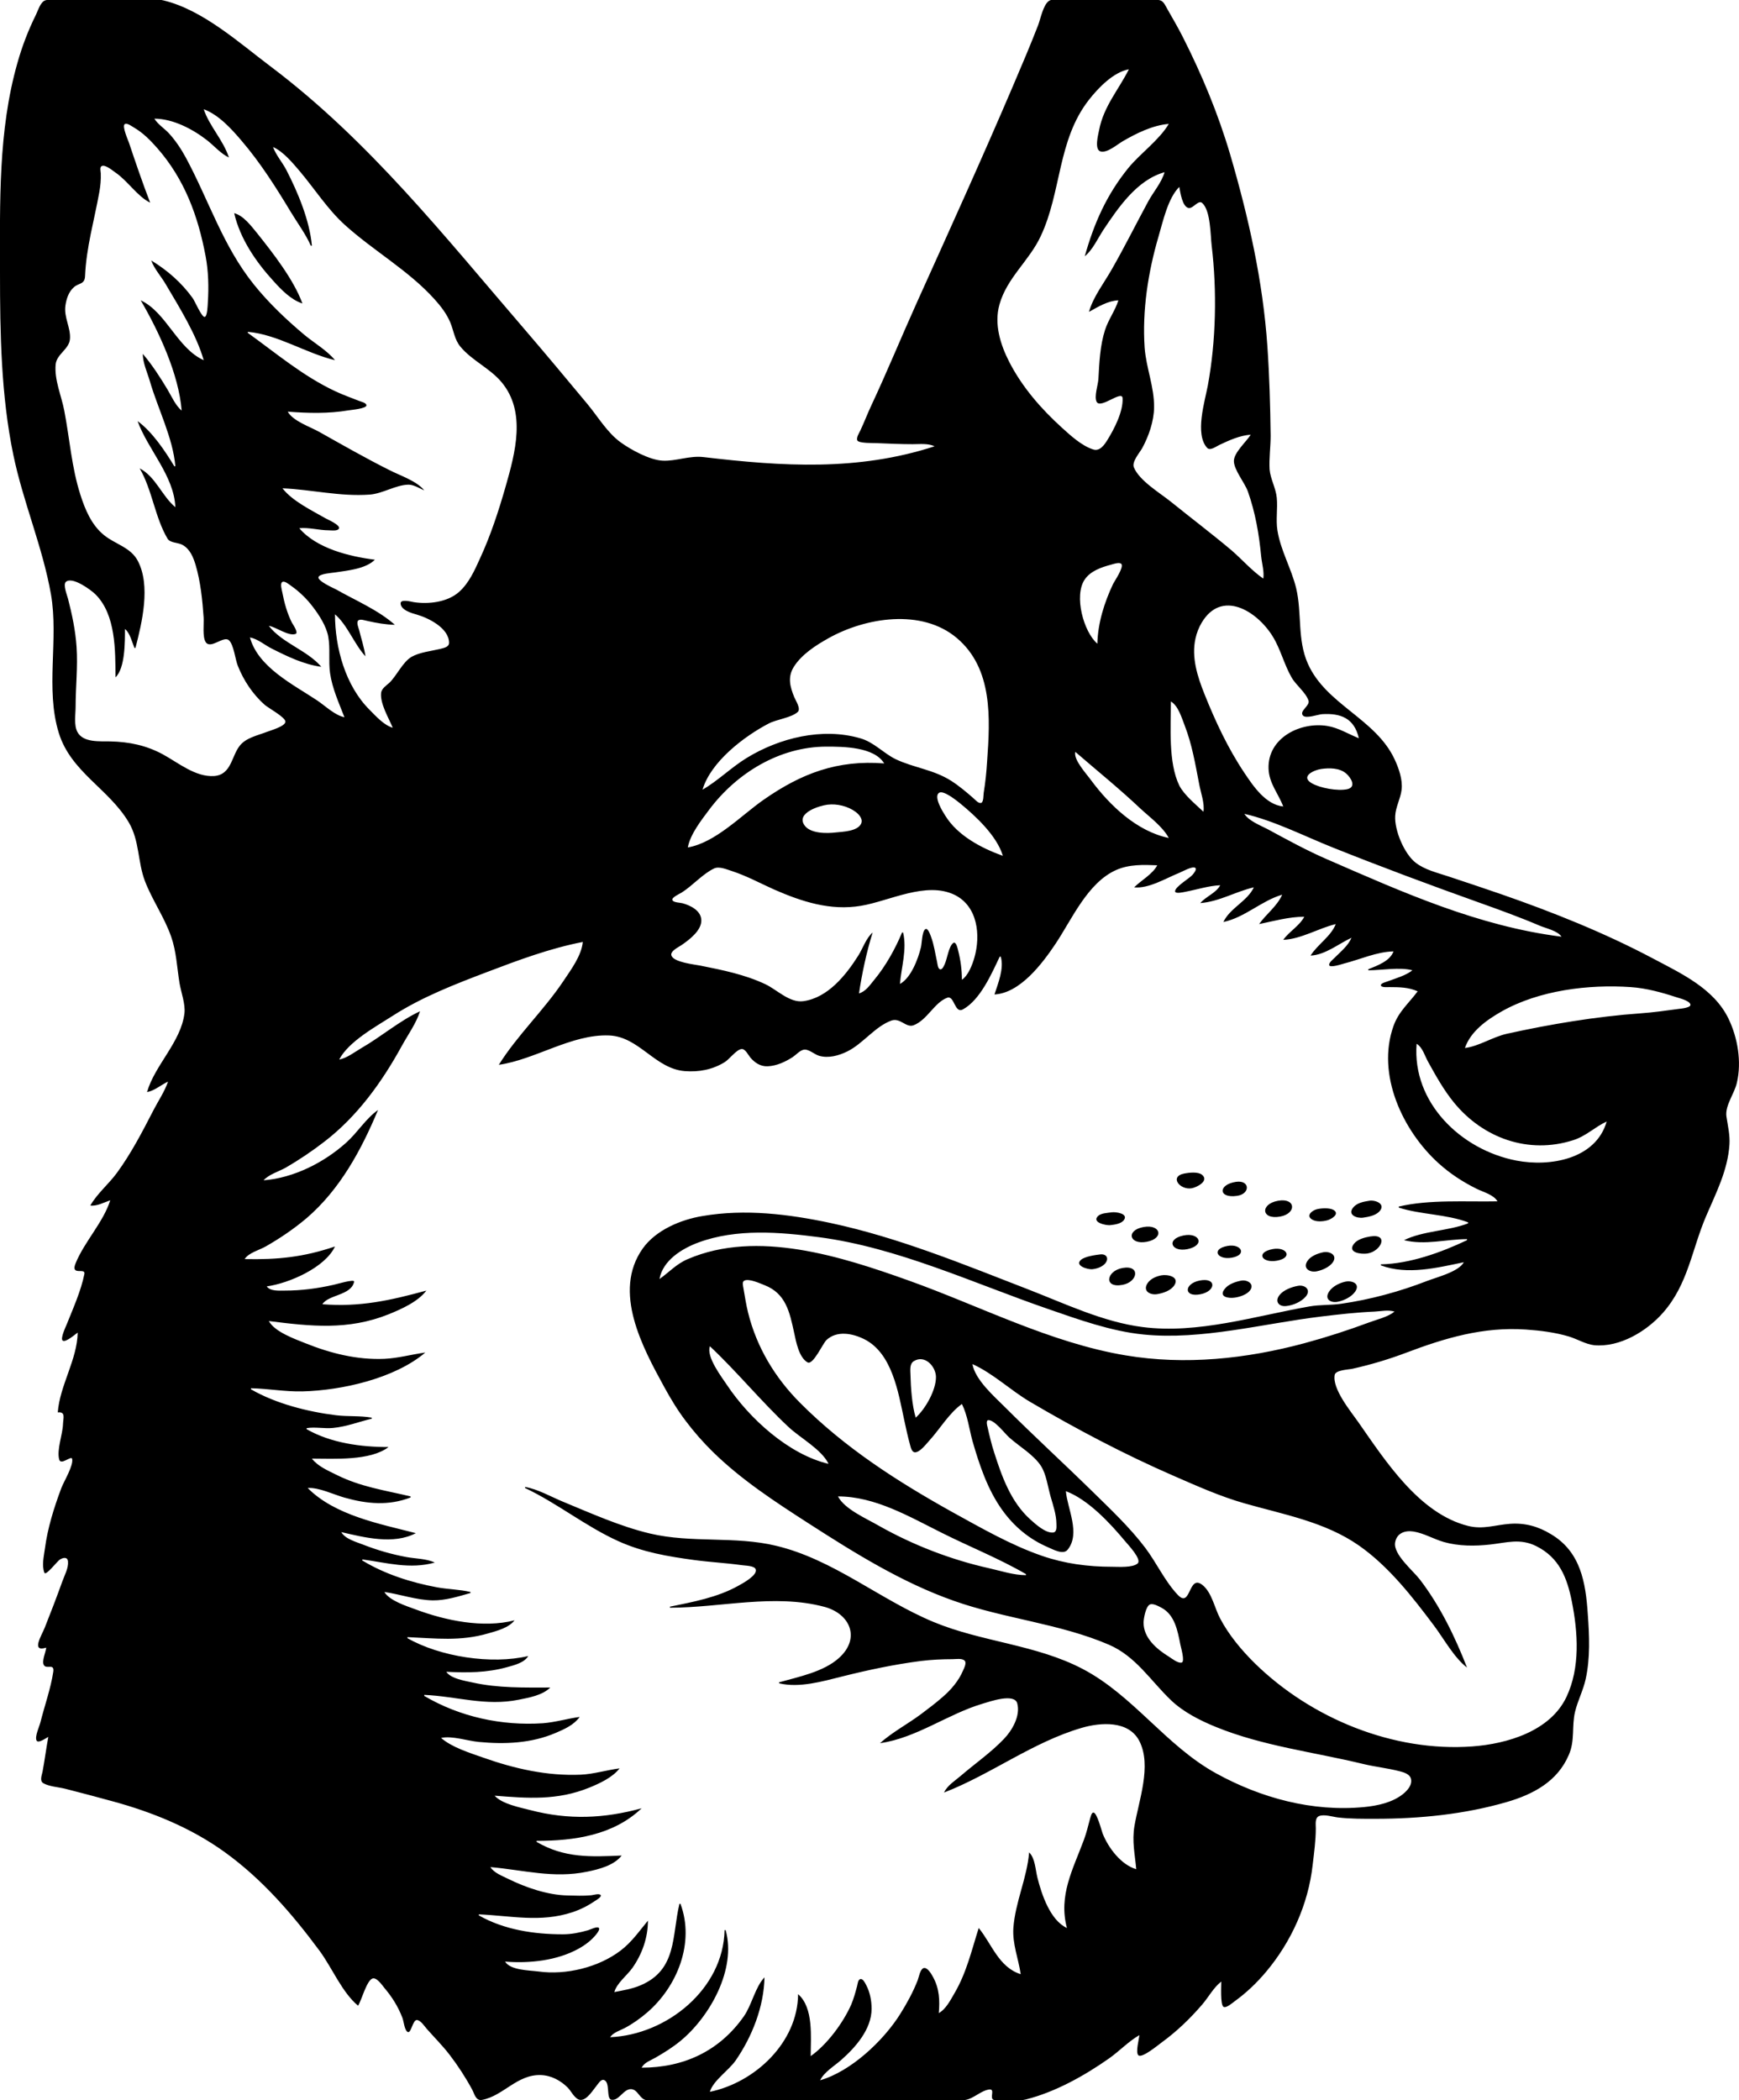 <?xml version="1.0" encoding="UTF-8"?>
<svg xmlns="http://www.w3.org/2000/svg" xmlns:xlink="http://www.w3.org/1999/xlink" width="1656pt" height="2000pt" viewBox="0 0 1656 2000" version="1.1">
<g id="surface1">
<path style=" stroke:none;fill-rule:nonzero;fill:rgb(0%,0%,0%);fill-opacity:1;" d="M 140 1040 C 147.258 1038.598 153.344 1033.109 160 1030 C 156.754 1039.516 150.852 1048.098 146.258 1057 C 135.605 1077.641 125 1098.238 111.266 1117 C 103.395 1127.684 92.617 1136.492 86 1148 C 92.391 1148.805 99 1145.027 105 1143 C 98.32 1164.098 80.508 1182.223 72 1203 C 66.871 1215.598 81.645 1206.629 80.344 1213.203 C 77.184 1229.156 69.586 1246 63.602 1261 C 62.723 1263.219 57 1275.059 59.812 1276.695 C 62.754 1278.48 71.559 1270.645 74 1269 C 73.461 1295.004 57 1319.117 55 1345 C 62.75 1344.117 60.176 1350.504 60 1356 C 59.723 1366 53.883 1380.391 56.355 1389.809 C 57.922 1395.762 67.77 1386 68.648 1389.105 C 70.32 1395.277 60.68 1411 58.426 1417 C 51.328 1436 45.34 1455 42.719 1475 C 41.785 1482.156 39.621 1490.613 42.262 1497.664 C 43.562 1501.133 54.195 1487 57 1485.137 C 60 1483.258 64.336 1482.227 64.762 1487.035 C 65.312 1493.273 61.348 1500.281 59.344 1506 C 54 1520.797 48.418 1535.445 42.602 1550 C 39.586 1557.547 29.273 1573.66 44 1569 C 43.652 1573.242 39.676 1581.562 41.645 1585.398 C 44 1590.16 52 1583.379 50.719 1592.039 C 48.297 1608.055 42.461 1624.258 38.527 1640 C 37.535 1644 33 1653.543 34.777 1657.379 C 36.227 1660.672 44 1655 46 1654 C 43.965 1665 42.59 1676.043 40.539 1687 C 39.91 1690.359 37.438 1696 41.316 1698.145 C 46.914 1701.336 55.742 1701.809 62 1703.371 C 77 1707.141 92 1711.211 107 1715.281 C 145 1725.609 181.941 1740.621 214 1763.746 C 249.719 1789.508 278.5 1822.82 304.523 1858 C 316.242 1874 325.855 1897.484 341 1910 C 344.375 1904.652 348.98 1886.57 354.496 1884.168 C 358.496 1882.422 364 1890.57 366 1893.004 C 373.336 1901.672 378.898 1910.523 383 1921 C 384.449 1924.25 385 1932.754 387.934 1934.824 C 391.551 1937.453 392.871 1923 397.215 1923.633 C 400.891 1924.199 404.223 1929.578 406.516 1932.172 C 413.852 1940.465 421.598 1948.164 428.348 1957 C 436.27 1967.375 443.496 1978.5 449.691 1990 C 451.855 1994.02 453 2000.754 459 1999.68 C 479.207 1996 492.328 1975.312 515 1976.043 C 524.961 1976.363 533.883 1981.223 540.828 1988.172 C 544 1991.445 547.777 1999.703 553 1999.703 C 559.242 1999.703 564.711 1990.191 568.246 1986 C 569.586 1984.41 572 1980.156 574.695 1980.633 C 581.602 1982 576.824 1998.672 582.316 1999.551 C 589.523 2000.699 593.77 1989.094 601 1989.445 C 607.703 1989.77 609 1999.324 616 2000 C 635.344 2001.668 655.586 2000 675 2000 L 877 2000 C 890.562 2000 905.594 2001.832 919 1999.785 C 927.273 1998.523 933.762 1991 941.926 1989.785 C 948.234 1989 941.766 1998.133 946.32 1999.684 C 953.641 2002.172 969.562 2001 977 1999.238 C 1004.941 1992.184 1032.578 1976.723 1056 1960.277 C 1065.883 1953.34 1074.59 1944.016 1085 1938 C 1084.699 1941.793 1081.191 1954.398 1084 1957.172 C 1087.367 1960.406 1103 1947.293 1106 1945.152 C 1120.492 1934.586 1133 1922.609 1144.715 1909 C 1150.797 1902 1155.57 1892.699 1163 1887 C 1163 1891 1162 1908.684 1165 1911 C 1167.637 1912.77 1174 1907 1176 1905.57 C 1186.812 1897.797 1196.828 1888.168 1205.41 1878 C 1229.559 1849.383 1245.855 1813.344 1250 1776 C 1251.359 1764.363 1253 1752.727 1253 1741 C 1253 1737.352 1251.988 1731.262 1256 1729.453 C 1260.895 1727.391 1269 1730.129 1274 1730.715 C 1285.762 1732.105 1298 1732.02 1310 1732 C 1351.789 1732 1394.738 1727.73 1435 1716 C 1460.324 1708.621 1483.312 1696.277 1494 1671 C 1499.957 1657.371 1496.562 1643.754 1499.898 1630 C 1502.461 1619.441 1507.633 1609.703 1509.984 1599 C 1514.438 1578.77 1513.492 1557.508 1512 1537 C 1510 1507.055 1505.25 1477.773 1477 1461 C 1464.754 1453.535 1452.316 1450.086 1438 1451.09 C 1423.844 1452.082 1412.379 1456.719 1398 1453.105 C 1351.316 1441.379 1319.203 1391.055 1293.281 1354 C 1286.297 1344.02 1268.453 1322.547 1271 1309.227 C 1272 1304.559 1284.199 1304.273 1288 1303.426 C 1305.242 1299.566 1322.473 1294.453 1339 1288.191 C 1376.188 1274.105 1412.484 1263.316 1453 1266.09 C 1466.77 1267.031 1480.727 1268.766 1494 1272.723 C 1501.719 1275.02 1510 1280.117 1518 1281 C 1542.473 1283.297 1568.195 1267.688 1583.715 1250 C 1607.637 1222.73 1611 1190 1624.719 1158 C 1634.246 1135.738 1645.219 1114.699 1646.91 1090 C 1647.539 1081 1645.316 1072 1644 1063 C 1642.676 1052.531 1651.77 1041.262 1654 1031 C 1658.641 1011.164 1654.77 988.199 1645.973 970 C 1632 941.219 1600.902 927 1574 912.703 C 1527.613 888.141 1478.559 868.547 1429 851.344 C 1412.391 845.578 1395.676 840.074 1379 834.516 C 1368.586 831.043 1356.82 828.348 1348 821.473 C 1337.266 813.094 1327.82 790.746 1328.609 777 C 1329 768.461 1333.703 760.555 1334.715 752 C 1335.844 742.438 1332 731.543 1328 723 C 1309.926 684.309 1262.762 671.023 1245.438 632 C 1235.168 609 1240 584 1234.258 560 C 1229.723 541.359 1219.41 524 1216.438 505 C 1214.836 494.805 1216.82 484.254 1215.828 474 C 1214.93 464.703 1209.754 456.043 1209 447 C 1208.395 436.652 1210 425.5 1209.996 415 C 1209.66 386.785 1208.84 358.16 1206.91 330 C 1202.633 267.527 1188.969 207 1171.426 147 C 1160 108.293 1144.496 71 1126.242 35 C 1121.758 26.18 1116.758 17.594 1111.852 9 C 1110 6 1108.438 1.387 1104.789 0.316 C 1097.598 -1.789 1087.484 0 1080 0 L 1025 0 C 1018.641 0 1003.922 -2.738 998.648 1.027 C 993.316 5 990.844 18.035 988.574 24 C 981 43.547 972.777 62.77 964.574 82 C 934.965 151.395 903.699 220.211 872.695 289 C 858.176 321.215 844.766 354.012 829.781 386 C 826 394 823 402.105 819.254 410 C 818.191 412.242 815.184 416.824 816.406 419.398 C 817.785 422.297 831.844 421.824 835 422 C 846.246 422.453 857.777 423 869 423 C 875.969 423.004 883.594 422 890 425 C 816.836 448.809 745 444.152 670 435.285 C 656.469 433.688 643.746 439.328 631 438.688 C 618.633 438.062 600.816 428.324 591 421.215 C 578.32 412.027 569.508 397 559.586 385 C 539.801 361.23 520 337.434 499.871 314 C 423.734 225.57 351.812 134.301 258 63.527 C 228 41.012 193.375 9.535 156 0.473 C 136.246 -4.32 110.355 0 90 0 C 76 0 56.5 -3.613 43.215 0.316 C 38.555 1.695 36.207 10.055 34.246 14 C 26.93 28.727 21 44.191 16.578 60 C -1.863 124.629 0 193.395 0 260 C 0 317.227 1 376.73 12.664 433 C 21.941 478 40.605 520.828 48.535 566 C 56 609 43 656 56 698 C 67.531 735.203 103.508 751 122.547 783 C 133 800.684 130.965 820.445 138 839 C 145 857.238 156.598 873.531 163 892 C 168 906.203 168.504 921.281 170.922 936 C 172.363 944.801 176.711 956.172 175.637 965 C 172.305 992.387 147.453 1014.133 140 1040 M 1075 66 C 1065 85.82 1050.953 101.371 1046.613 124 C 1045.785 128.301 1041.938 142.418 1048 144.211 C 1054.277 146 1064 137.508 1069 134.602 C 1082 127 1097.668 119.219 1113 118 C 1103.836 133.434 1085.945 146 1074.461 160 C 1053.746 185.527 1041.781 212.758 1033 244 C 1040.422 238.176 1045.41 227 1050.668 219 C 1064.863 197.746 1082.848 171.156 1109 164 C 1106 174.125 1098.301 182.77 1093.309 192 C 1081.793 213.293 1071 235 1059 256 C 1051.73 269 1041 282.535 1037 297 C 1045.664 292.195 1054.832 286.465 1065 286 C 1062 295.734 1055.547 304.215 1052.359 314 C 1047.496 329 1046.828 345.477 1045.965 361 C 1045.656 366.504 1041.703 377.707 1044.312 382.668 C 1048 389.738 1068.57 371.098 1069 379.152 C 1069.715 391.77 1060.98 408.68 1054.535 419 C 1051.602 423.699 1047.34 430.027 1041 428.012 C 1030 424.52 1019.348 414.645 1011 407.074 C 991.398 389.301 973.465 368.664 961.258 345 C 952.66 328.332 946.504 308.699 951.746 290 C 958.895 264.496 980.168 248.277 991 225 C 1011 182.648 1006.887 133.449 1037 95 C 1045.828 83.75 1060.262 68.66 1075 66 M 296 234 L 297 234 C 294.91 210.047 283.664 183.16 272.742 162 C 268.883 154.523 262.973 148 260 140 C 269.891 144.41 278.523 155 285.41 163 C 299.41 179.586 311.93 199.223 328 213.828 C 355.387 238.719 388.949 257.359 413.828 285 C 419.77 291.598 425.309 298.77 428.77 307 C 432 314.75 432.824 323.309 438.328 330 C 449.383 343.438 466.461 350.551 477.676 364 C 501.258 392.289 490.664 431.141 481.574 463 C 474.922 486.301 467.191 510 457 532 C 451.938 543.215 446.438 555.516 436.996 563.812 C 425.965 573.508 408 575.598 394 573.41 C 391.801 573.066 381.414 570.148 381.496 574.574 C 381.617 581.004 392.297 584 397 585.289 C 408 588.48 427.43 598.012 427.629 612 C 427.691 616.414 422.324 617.035 419 618 C 410.617 620 399.625 621.141 392 625.441 C 383.617 630.281 378 643.078 370.996 650 C 368 652.793 363.32 655.566 362.898 660.004 C 361.922 670.316 370.203 683.762 374 693 C 365.719 690.699 357.973 682 352 676 C 329 653.141 319 617 319 585 C 330.891 595.188 337.191 613.23 348 625 C 346.859 616.523 343.988 608.305 342 600 C 341.48 598 339.262 593 341 591.031 C 342.977 589 347.773 591 350 591.348 C 358.5 593.258 367.277 594.82 376 595 C 360.383 581 338.227 571.645 320 561.281 C 317.457 560 301.727 553 303.348 549.379 C 304.746 546.27 315.941 545.598 319 545.133 C 330.695 543.363 348.312 541.773 357 533 C 332.984 530 301.477 522.367 285 503 C 294 502.078 303.797 505 313 505 C 315.254 505.004 321.57 506 322.793 503.301 C 324.336 500.012 312.184 494.828 310 493.578 C 296.828 486.027 278.363 477.137 269 465 C 296.918 466.219 323.578 473 352 471 C 364.605 470.047 376.938 461.715 389 461.539 C 393.793 461.469 399.668 465.07 404 467 C 396.859 458 381.23 453 371 447.754 C 348.234 436.371 326.184 423.738 304 411.285 C 295.297 406.395 278.984 401 274 392 C 293.246 393.52 312.871 394 332 390.754 C 334.496 390.336 348.945 389.113 348.945 386 C 348.945 383.605 343.637 382.441 342 381.797 C 334.297 378.754 326.504 376 319 372.449 C 288.301 358 263.281 336.613 236 317 L 236 316 C 264.34 318.473 291.453 336.477 319 343 C 311.426 333.695 299.25 326.641 290 319 C 272.691 304.473 255.949 288.594 241.805 271 C 212.18 234.148 199 191 176.918 150 C 172.465 141.816 167.262 134 160.91 127 C 156.582 122.332 150.258 118.391 147 113 C 164.656 113.051 183.328 122.82 197 133.426 C 203.77 138.676 210.297 146.406 218 150 C 212.539 133.246 199.363 120.176 194 104 C 208.258 109.297 220.457 122.742 230 134 C 248 155 262.809 178.449 277 202 C 283.336 212.516 291 222.703 296 234 M 144 248 C 147 256.336 153.633 263.34 158 271 C 170.992 293 186.961 318.57 194 343 C 168.82 331.777 158.43 297.391 134 286 C 151.34 315.715 170.238 356.281 173 391 C 167 386 163.496 377.574 159.551 371 C 152.484 359.223 144.93 347.473 136 337 C 135.93 345.441 140.375 355 142.711 363 C 150.258 389.148 164.629 416.781 167 444 L 166 444 C 157 429.188 145 411.188 131 401 C 140.895 428.191 165.688 453 167 483 C 154.219 472.441 148.32 454 133 446 C 145 466.652 147.504 492.625 159.559 513 C 162.176 517.242 169.707 516.484 173.984 519 C 181 523 184 530.574 186.277 538 C 191 554.07 192.77 571.34 193.91 588 C 194.316 594 192.582 606.789 196 611.645 C 200.824 618.398 213 605.105 218 609.707 C 222.66 614.012 224 628 226.453 634 C 232 648.027 240.668 661.059 252 671.156 C 255.332 674.121 271.793 683 271.793 687.219 C 271.793 691.676 257.441 695.648 254 697 C 245.355 700.383 234.496 702.434 228.395 710.02 C 220.367 720 220.445 737.688 204 739 C 186.184 740.215 169.723 726.289 155 718.309 C 139 709.684 122.941 706.453 105 706.016 C 95 705.773 79.184 707.398 73.688 697 C 70.211 690.359 71.996 680.242 72 673 C 72 654.078 74.211 635 72.91 616 C 71.836 600.324 68.645 585.191 64.73 570 C 63.914 566.828 59.73 556.656 62.773 554.066 C 69 548.672 86.922 562.004 90.961 566.039 C 110.426 585.512 109.789 619.477 110 645 C 119.223 636.223 119 611.051 119 599 C 123.672 602.504 125.793 611.621 128 617 L 129 617 C 135.316 592.594 143.672 557.605 131.176 534 C 124.371 521.148 109.551 518.199 99 509.535 C 87.195 500 81 485.211 76.504 471 C 68.168 445 66.344 417.684 61.195 391 C 58.434 376.676 51.633 361.75 53 347 C 54 337.164 65.723 332.68 66.605 323 C 67.586 312.23 60.676 302.363 62.301 291 C 63.219 284.586 65.395 277.812 70.441 273.434 C 75.176 269.32 80.641 271 80.98 263 C 82.172 235.559 89.723 210 94.574 183 C 95.66 177 96.188 171.125 95.961 165 C 95.898 163.277 94.848 159.379 96.691 158.242 C 100 156.195 107.469 162.625 110 164.344 C 121.543 172.188 130.906 187.109 143 193 C 135.75 174.207 129.234 155.098 122.836 136 C 121.938 133.328 116 120.117 118.789 118.242 C 121 116.664 126 120.613 128 121.73 C 136.34 126.613 143.371 133.77 149.715 141 C 175.785 170.723 188.598 205.68 195.805 244 C 198.465 258.148 198.895 273.625 197.91 288 C 197.77 290.055 197.57 301.793 194.762 301.793 C 191.941 301.793 185.41 286.562 183.57 284 C 172.906 269.145 159.5 257.488 144 248 M 1123 178 C 1123.945 183 1125.867 197.184 1132 198.082 C 1136.383 198.699 1141.305 189.754 1145 193.465 C 1152.945 201 1152.633 224 1153.844 234 C 1158.961 276.762 1158 324.598 1150.195 367 C 1147.363 382.184 1137.543 413.402 1149.531 426.496 C 1152.355 429.578 1158.18 425.109 1161 423.781 C 1170 419.512 1180.914 414.516 1191 414 C 1186.879 420.613 1175 431 1175 439 C 1174.98 447.395 1185.375 459.766 1188.309 468 C 1195.422 488 1199 509 1201 530 C 1201.699 536.719 1204 544.383 1203 551 C 1192 543.363 1183 533 1173 524.273 C 1154 508.277 1134.27 493.355 1115 477.805 C 1104.688 469.48 1084.863 457.742 1079.734 445 C 1077.664 439.801 1085 431.379 1087.562 427 C 1093.863 415.52 1098.84 401.18 1098.996 388 C 1099.23 368.285 1091.453 350.453 1090 331 C 1087.609 295.613 1093.312 259 1103.293 225 C 1107.496 210.734 1112.199 188.684 1123 178 M 223 203 C 228.664 227.477 243.789 249.488 260.484 267.711 C 267.941 276 277.258 285.574 288 289 C 279.543 266 260 241.098 244.801 222 C 239 215 232 205.375 223 203 M 1045 613 C 1031.758 601.648 1022.582 567.328 1032.852 552 C 1038.418 543.695 1048.754 540.18 1058 537.734 C 1060 537.184 1066 535 1067.844 537.043 C 1070.387 540.203 1061.523 553 1060 556 C 1051.652 573.59 1045.402 593.391 1045 613 M 328 683 C 318.816 681.172 309.754 672.168 302 667 C 279.211 651.809 245.797 635.508 238 607 C 245.648 608.477 252 614.281 259 617.754 C 273.84 625.227 289.371 632.762 306 635 C 292.559 619.203 268.719 612.48 256 596 C 262.812 597.02 274.852 606.172 281.469 603.676 C 284.469 602.547 278.934 594.613 278 593 C 273.461 584 270.703 574.012 268.805 564 C 268.422 562 266.504 555.652 268.773 554.254 C 271 552.828 275.281 556.523 277 557.723 C 284.887 563.227 292.277 570.344 298 578 C 304 585.809 310.688 596.215 312.531 606 C 314.672 617.34 312.641 629.477 314.301 641 C 316.406 655.617 322.707 669.352 328 683 M 1294 703 C 1284 699.062 1274.789 693.086 1264 691.324 C 1238.258 687.117 1207 702.66 1208 732 C 1208.488 746 1217.352 755.719 1222 768 C 1205.289 766.289 1193.531 748.738 1185 736 C 1169.367 712.652 1157.41 687.031 1147 661 C 1140.352 644.371 1134.402 626 1138.426 608 C 1139.625 602.633 1141.504 597.738 1144.312 593 C 1163.312 561 1196.973 581.762 1211.934 606 C 1219.492 618.246 1222.75 632.551 1229.871 645 C 1234 652.367 1243.324 659.23 1246 667 C 1247.875 672 1237 677 1240.738 681.355 C 1243.574 684.691 1255 680.355 1259 680.09 C 1276.598 679 1289.598 683.809 1294 703 M 669 752 C 676.832 725.383 708.605 701.219 732 689 C 739.645 685 753.379 683.566 759.578 678.066 C 763 675 757.75 667.312 756.402 664 C 752.32 654 749.805 644.812 755.949 635 C 763.371 623.156 777 614.434 789 607.73 C 824.254 588.02 877.523 579.332 911 607.441 C 945.715 636.586 942.887 684.395 940 725 C 939.398 735.039 938.363 745.047 936.754 755 C 936.426 757.039 936.746 763.695 934.398 764.539 C 931.836 765.457 928.633 761.578 927 760.152 C 920.293 754.309 913.496 748.527 906 743.699 C 889 732.812 870.488 731.254 853 723 C 840.902 717.066 832.293 706.723 819 703 C 782.977 692.582 742.262 702.66 711 721.812 C 696.32 730.805 683.762 743.469 669 752 M 1146 773 C 1138.77 766.129 1127.523 757 1123 748 C 1112.387 726.16 1115 692 1115 668 C 1122 672.023 1125.367 683.715 1128.188 691 C 1135.23 709.176 1138.32 728 1142 747 C 1143.523 755 1147.266 765.129 1146 773 M 842 727 C 797.602 723.496 763.359 736.312 727 761.719 C 705.855 776.496 681.262 802.477 655 807 C 657.223 794.535 667.902 781 675.375 771 C 701.539 736.113 742.477 711.016 787 711 C 803 711 832.379 711.141 842 727 M 1024 716 C 1044.82 734.016 1065.906 751.004 1085.996 770 C 1094.801 778.195 1107.246 787.238 1113 798 C 1082.559 791.637 1056.977 767.191 1039 743 C 1034.855 737.16 1022 723.465 1024 716 M 1258 732.301 C 1265.809 731.176 1275.543 731.16 1281.824 736.531 C 1286.496 740.523 1292 749.488 1282.996 751.516 C 1274 753.52 1256.941 750.5 1249 745.773 C 1238 739.254 1251.406 733.25 1258 732.301 M 955 815 C 934.734 807.754 912 795.812 900.324 777 C 898 773.426 889 759.164 894 755.133 C 898 751.809 911 762.438 914 764.809 C 929 777 949.383 796 955 815 M 788 766.285 C 797 765.164 807.5 767.664 814.906 773.223 C 818.258 775.738 822.254 780.367 819.805 784.785 C 815.992 791.676 802.793 792 796 792.715 C 787.445 793.738 771.551 794 766 785.785 C 757.965 774.09 780.285 767.23 788 766.285 M 1487 892 C 1407.812 882 1336.473 850 1264 818.426 C 1244.469 810 1225.719 799.664 1207 789.539 C 1200.207 786 1189 781.695 1185 775 C 1213.445 781.586 1241.895 796.16 1269 807 C 1314.953 825.379 1361.391 842.66 1408 859.309 C 1427.469 866.262 1446.977 873.309 1466 881.426 C 1472.18 884.066 1483.227 886.289 1487 892 M 1102 824 C 1097.781 832.324 1086.641 838.379 1080 845 C 1093.746 846.496 1110.488 836.203 1123 831.199 C 1125.785 830.086 1135.387 824.586 1138.172 826.406 C 1140.199 827.73 1136.512 832 1135.672 833 C 1132.727 836.512 1119 844.297 1119 848.766 C 1119 851.586 1127.555 849.469 1129 849.195 C 1139.805 847.16 1151 843.473 1162 843 C 1157.961 850.492 1148.426 853.602 1143 860 C 1161.238 858.559 1176.543 849.039 1194 845 C 1187.812 858.266 1171.188 864.734 1165 878 C 1185.473 873.719 1201.305 857.684 1221 852 C 1216 863.199 1205.863 870.258 1199 880 C 1213.191 877.07 1227.406 873.012 1242 873 C 1237.656 881.578 1227.602 887.047 1222 895 C 1239.207 894.215 1255.371 884 1272 880 C 1267.465 891.703 1254.645 899.379 1248 910 C 1262.188 909.273 1274.555 898.812 1287 893 C 1283.75 900.676 1276.75 906.172 1271 912 C 1269.629 913.395 1265.238 916.742 1265.77 919.09 C 1266.418 922 1278.18 918 1280 917.527 C 1295.344 913.637 1310.988 906.332 1327 906 C 1323.547 915.352 1311.523 919.504 1303 923 L 1303 924 C 1315.605 924 1333 920.723 1345 924 C 1338.566 929 1329.535 931.523 1322 934.32 C 1320.539 935 1315 936.078 1315 938.18 C 1315 940.621 1321.602 940 1323 940 C 1332.473 940.02 1341.176 940.094 1350 944 C 1341.609 955.402 1332 963.027 1327 977 C 1310.535 1023.152 1335.664 1076.816 1370 1107.828 C 1380.949 1117.723 1392.836 1125.434 1406 1132 C 1412.305 1135.145 1422.402 1137.664 1426 1144 C 1396 1144.617 1361.262 1142.031 1332 1149 L 1332 1150 C 1353.379 1156.793 1376.953 1156.105 1398 1164 L 1398 1165 C 1378.742 1172.371 1355.336 1172.023 1337 1181 C 1357.297 1186 1376.754 1180.055 1397 1180 L 1397 1181 C 1372.297 1192.707 1342.715 1203.43 1315 1204 L 1315 1205 C 1340.273 1214.422 1368.598 1207.242 1394 1202 C 1388.777 1211.203 1368.566 1216.109 1359 1219.812 C 1332.738 1230 1304.895 1237.578 1277 1241.57 C 1267 1243 1256.965 1242.336 1247 1244.086 C 1195.469 1253.129 1140.672 1270.551 1088 1263.711 C 1050.656 1259 1013.863 1241.312 979 1227.812 C 917.633 1204.039 855.586 1178.441 791 1164.66 C 751 1156.145 709.582 1151.066 669 1158 C 648.301 1161.414 624.508 1171.359 612 1189 C 583 1230.051 611.922 1283.164 632.629 1321 C 638.711 1332.113 645.297 1343 652.895 1353 C 660.684 1363.402 669.5 1373.418 678.77 1382.523 C 705.867 1409.145 738.199 1430.207 770 1450.691 C 813.598 1478.773 858.902 1507 908 1524.309 C 956 1541.434 1009 1546 1056 1566.227 C 1081.602 1577.27 1095.648 1600.465 1115 1619 C 1127 1630.434 1142.727 1638.375 1158 1644.598 C 1202.637 1662.781 1251.379 1668.461 1298 1679.77 C 1309.539 1682.566 1321.555 1683.773 1333 1686.762 C 1337 1687.805 1342.594 1689.461 1343.668 1694.043 C 1345 1700 1340 1705.203 1335.996 1708.48 C 1325.824 1716.562 1311.676 1719.605 1299 1720.828 C 1249.973 1725.574 1200.785 1712.254 1158 1688.688 C 1110.168 1662.344 1079.305 1614.645 1031 1589.301 C 986.578 1566 934.852 1563.652 889 1544.574 C 837.77 1523.258 793.645 1485 739 1472 C 699.793 1462.531 658.652 1469.742 619 1460.348 C 590.562 1453.605 562.941 1441.105 536 1430 C 524.551 1425.266 512.23 1418.105 500 1416 L 500 1417 C 530.805 1431.57 557.82 1453.641 589 1467.695 C 612.328 1478.211 635.895 1482.148 661 1485.574 C 675.949 1487.617 691 1488.316 706 1490.426 C 709 1491 718.402 1490.766 719.652 1494.434 C 721.602 1500.141 706.875 1508 703 1510.137 C 683.195 1521.215 659.98 1525.465 638 1530 L 638 1531 C 686.371 1531 737.168 1517.387 785 1530.156 C 809.637 1536.734 819.711 1560.117 798.984 1578.816 C 784.25 1592.113 760.59 1596.766 742 1602 L 742 1603 C 761.242 1607.582 783.344 1601.137 802 1596.473 C 826.898 1590.25 851.512 1585 877 1581.715 C 886.848 1580.508 897 1580 907 1580 C 910 1580 915.801 1579 918.355 1581.18 C 920.922 1583.379 918 1588.617 917 1591 C 912.961 1600.539 905.742 1609 898 1615.715 C 891.254 1621.652 884.191 1627.004 877 1632.375 C 864.391 1641.789 849.664 1649.508 838 1660 C 872.965 1655 902.594 1632.133 936 1622.293 C 942.426 1620.402 965.965 1612.113 968.684 1622.059 C 971.934 1634 963.73 1648 955.961 1656 C 943.574 1669 928.57 1679.312 915 1691 C 909.469 1695.766 902 1700.289 899 1707 C 944 1689.539 983.285 1659.086 1030 1645.426 C 1048 1640.145 1074.832 1638.133 1085 1658 C 1097 1681.562 1084.32 1714.828 1080.285 1739 C 1077.859 1753.527 1080.762 1765.777 1082 1780 C 1067.473 1775.727 1055.391 1759.609 1050 1746 C 1048.918 1743.078 1044.598 1726.055 1041.234 1726.055 C 1039.273 1726.055 1038.527 1730.672 1038 1732 C 1036.211 1738.664 1034.605 1745.492 1032.188 1752 C 1021.652 1780.348 1007.797 1805.012 1016 1836 C 1000 1828.598 991.867 1803.816 987.895 1788 C 986 1780.535 985.754 1769.477 980 1764 C 978 1788.531 966.781 1811.309 965 1836 C 964 1851.227 969.832 1865.27 972 1880 C 951 1873.32 944.465 1851.172 932 1836 C 925.227 1857.316 920.441 1878.422 908.988 1898 C 905.211 1904.457 900.734 1913.371 894 1917 C 894.961 1905 894.645 1894.09 888.676 1883 C 887.27 1880.387 883.312 1873 879.418 1874.207 C 876.172 1875.348 874.926 1883.148 873.797 1886 C 869.324 1897.289 863.641 1907.734 857.188 1918 C 841.273 1943.328 810.352 1972.543 781 1981 C 784.699 1973.23 794.594 1967.363 801 1961.715 C 814.766 1949.574 829.938 1932.402 830 1913 C 830 1905.145 828.449 1897 824.676 1890 C 823.773 1888.332 821.82 1884.129 819.34 1884.633 C 817 1885.082 816.723 1889.277 816.27 1891 C 814.648 1897.148 813 1903.16 810.562 1909 C 802.852 1926.367 787.586 1947.02 772 1958 C 772 1940.383 775 1912 760 1899 C 759.617 1945.016 718.992 1983.102 676 1992 C 679 1981.359 694.176 1971.43 700.652 1962 C 716.297 1939.219 727.426 1911 728 1883 C 719.25 1892.047 715.934 1909.211 708.43 1920 C 685 1953.48 650.742 1969 611 1969 C 613.648 1964 619.203 1962.316 624 1959.574 C 632.312 1954.816 640.598 1949.633 648 1943.535 C 675.875 1920.586 701.461 1875.227 691 1838 L 690 1838 C 688.84 1894.148 635 1937.676 581 1940 C 583.977 1935.457 590.316 1933.707 595 1931.219 C 602.418 1927.277 609.625 1922.164 616 1916.699 C 644.895 1892 661.812 1850.062 648 1813 L 647 1813 C 639.75 1843.367 644.91 1875.746 610 1890.57 C 601.973 1894 593.504 1895.352 585 1897 C 587.406 1888.426 597 1881.32 602.23 1874 C 611.559 1860.672 617 1845.242 617 1829 C 608.562 1839.168 601.703 1849.32 591 1857.477 C 569.93 1873.531 539 1881 513 1877.426 C 504.242 1876.262 486 1876.359 481 1868 C 504.172 1869.828 530.254 1867.148 551 1855.688 C 557.316 1852.199 563.316 1847.668 567.82 1842 C 568.605 1841.008 572 1836.82 569.895 1835.637 C 567.875 1834.551 562 1837.551 560 1838.141 C 552 1840.391 544.266 1842 536 1842 C 508.738 1842.012 480 1837.711 456 1824 L 456 1823 C 486.676 1824.316 514.676 1831 545 1821 C 553 1818.355 560 1814.754 566.996 1810 C 567.902 1809.387 573.68 1806.035 571.789 1804.414 C 570 1803 565 1804.637 563 1804.828 C 555.484 1805.547 547.547 1805.172 540 1805 C 521.324 1804.527 500.602 1797.43 484 1789.242 C 478.375 1786.473 470.348 1783.473 467 1778 C 498.379 1780.734 527 1789 559 1782.398 C 570.262 1780.098 584.672 1776.488 592 1767 C 562.59 1768.262 537.672 1769.566 511 1754 L 511 1753 C 546.723 1753 584 1747.781 611 1722 C 574.996 1731.824 541.465 1733.234 505 1723.73 C 494.824 1721.078 478.254 1718 471 1710 C 502.684 1712.5 530.656 1714.691 561 1702.395 C 570.938 1698.371 583.344 1692.625 590 1684 C 577.625 1685.598 565.543 1689.41 553 1690 C 521 1691.363 490 1684.309 460 1673.691 C 447 1669.113 430.512 1664.043 420 1655 C 430.609 1652.703 445 1657.793 456 1658.828 C 480.66 1661.176 505.906 1660.164 529 1650.281 C 537.547 1646.621 546.422 1642.75 552 1635 C 540.32 1636.574 528.797 1640.098 517 1641 C 477.742 1643.613 438 1635 404 1615 L 404 1614 C 435 1615.355 462.355 1625 494 1618.602 C 503.824 1616.637 516.715 1614.363 524 1607 C 499 1607 474.504 1607.668 450 1602.207 C 442.637 1600.566 429.387 1598.641 425 1592 C 444.832 1593 463.609 1593 483 1587.574 C 489.684 1585.715 499.383 1583.371 503 1577 C 468 1585.332 419 1577.664 388 1560 L 388 1559 C 414.75 1560.152 438.5 1563.223 465 1555.41 C 473.477 1553 484.363 1550.18 490 1543 C 460 1550.73 424.238 1543.223 396 1532.68 C 387 1529.363 371 1524.355 366 1516 C 381.418 1518.27 396.18 1523.641 412 1524 C 424.199 1524.18 436.414 1520.289 448 1517 L 448 1516 C 437.598 1513.523 426.551 1513.516 416 1511.539 C 391.578 1507 366.324 1499 345 1486 L 345 1485 C 368.453 1488.156 390.367 1494.641 414 1488 C 406.168 1484.23 395.574 1484.34 387 1482.738 C 373 1480.145 359.168 1476.156 346 1471 C 339.242 1468.352 328.742 1465.598 325 1459 C 347 1464.047 374.609 1471.215 396 1460 C 361.918 1451.184 318.965 1443.195 293 1417 C 303.73 1416.312 317.59 1423.203 328 1426.141 C 349.395 1432.172 369.91 1434.137 391 1426 L 391 1425 C 366.188 1419.094 343.43 1416 320 1404.246 C 311.953 1400.234 302.609 1396.266 297 1389 C 317.953 1389 352.543 1391.355 370 1378 C 343.711 1378 315.215 1374.211 292 1361 L 292 1360 C 300 1358.641 308.777 1360.617 317 1359.828 C 330 1358.586 341.441 1354 354 1351 L 354 1350 C 342.871 1348 331.266 1349.102 320 1347.715 C 293.215 1344.414 262.449 1336.637 239 1323 L 239 1322 C 255.406 1322.34 271.445 1325.391 288 1325 C 325.387 1324.07 375.891 1312.746 405 1288 C 391.875 1289.766 379.348 1293.375 366 1294 C 340 1295.094 314.828 1288.762 291 1279.199 C 280.492 1275 261.652 1268.328 256 1258 C 295.871 1263.066 331.547 1267 370 1251.602 C 382 1246.738 397.953 1239.727 406 1229 C 371.578 1238.395 342.891 1244.832 307 1242 C 312.645 1232.742 334.555 1233.762 337.219 1220.523 C 337.785 1217.695 320.191 1223 318 1223.426 C 302.23 1227 287.18 1229.008 271 1229 C 265.699 1229 257.352 1229.75 254 1225 C 274.996 1222.172 309.602 1207.156 319 1187 C 288.961 1197.164 264.508 1199.648 233 1199 C 236.594 1193.059 247 1190.406 253 1187 C 266.711 1179.168 279.996 1170.148 292 1160 C 323.805 1132.637 344 1095.215 360 1057 C 348.426 1065.16 340.52 1078.328 330 1087.828 C 308.773 1107.004 279.902 1121.699 251 1124 C 256 1118.371 265.367 1115.633 272 1112 C 284.941 1104.465 297.207 1096.227 309 1087.113 C 340.336 1063 363.742 1030.426 382.629 996 C 388.418 985.445 396.363 974.488 400 963 C 380.609 972 362.676 987.43 344 998.148 C 337.469 1002 330.43 1007.562 323 1009 C 332 991.711 357.957 977.621 374 967.309 C 401.852 949.406 433.184 937.297 464 925.574 C 493.695 914.281 523.727 903.066 555 897 C 553.684 910.129 543.801 923.32 536.668 934 C 518 962 492.637 985.805 475 1014 C 509.809 1009 544.32 984.637 580 986.039 C 608.645 987.168 623.543 1017.617 652 1020 C 665.656 1021.004 678.211 1018.719 690 1011.535 C 694.535 1008.773 701.168 999.621 706 999 C 709.641 998.41 712.59 1004.762 714.465 1007 C 718.715 1012.031 724.188 1015.691 731 1015.402 C 739.672 1015.031 747.828 1011.18 755 1006.562 C 758 1004.539 761.574 1000.414 765.285 999.621 C 769.891 998.637 775.566 1004.16 780 1005.406 C 788.969 1008 798.871 1005.227 807 1001.191 C 822 993.719 833.395 977.352 849 971.816 C 857.34 969 862.918 979.07 870 976.332 C 882.996 971.309 889.676 954.824 901.895 950.176 C 908.992 947.477 908.863 965.66 917 961.199 C 933.48 952.191 944.348 927.148 952 911 L 953 911 C 956.289 922.234 950.469 936.336 947 947 C 971.453 945.746 992.684 917.387 1005 899 C 1020.781 875.445 1035.613 840.539 1063 828.441 C 1075.359 823 1088.781 823.469 1102 824 M 916 933 C 916 923.523 914.738 914.18 912.371 905 C 912 903.59 910.473 896 907.734 898 C 903.461 901.086 901.945 913.137 899.688 918 C 899 919.422 897.492 923.551 895.301 923.078 C 893 922.59 892.746 917.738 892.348 916 C 890.523 908 889.484 899.699 886.574 892 C 886 890.602 883.566 882.789 880.969 885 C 878 887.266 877.879 898.352 877 902 C 874.328 913.09 867.535 931.324 857 937 C 858.281 921 863.848 904.16 860 888 L 859 888 C 852.512 903.586 843.359 920.008 832.566 933 C 828.441 938 824.43 944.195 818 946 C 820.738 927.398 825.336 906 831 888 C 824.754 893.355 821.711 903.039 817.32 910 C 805.633 928.512 788.32 950.219 765 953.395 C 751.953 955.172 740 942.594 729 937.32 C 709.266 928 688.266 923.812 667 919.551 C 661.215 918.391 641.402 916.406 639.348 909.824 C 638 905.758 646.41 901.773 649 900 C 656.246 895 668.344 886.023 667.848 876 C 667.41 867.074 657.512 862.203 650 860.16 C 647.809 859.562 641.492 859.539 640.348 857.246 C 639 854.801 647.465 851.012 649 850.051 C 659.527 843.461 668.973 832.277 680 827.027 C 684.871 824.711 692.227 828 697 829.508 C 710.918 834.047 723.664 841 737 847 C 763.621 858.633 790.594 867.496 820 862.566 C 847 858.02 882 839.047 909 852.133 C 931.195 863 933.957 890.82 927.859 912 C 925.906 918.785 922 929.027 916 933 M 1395 998 C 1400.504 982 1415.844 971.207 1430 963.148 C 1465.66 943 1512.762 937.227 1553 940 C 1567.508 941 1582.254 945 1596 949.516 C 1599.344 950.641 1608.215 952.641 1609.652 956.246 C 1611 959.617 1600.902 960.453 1599 960.711 C 1586.781 962.355 1574.297 964.137 1562 965 C 1520 968 1476 975.348 1435 984.426 C 1421.48 987.41 1408.387 996.328 1395 998 M 1530 1068 C 1519.609 1104.074 1475.738 1111.32 1444 1105.195 C 1391.344 1095.035 1344.594 1050 1349 994 C 1354.551 997.156 1356.836 1005.547 1359.859 1011 C 1367.297 1024.41 1374.855 1038.094 1384.617 1050 C 1412.426 1084 1455.652 1099.344 1498 1085.805 C 1510.277 1082 1518.742 1073.156 1530 1068 M 1128 1117.469 C 1113 1120.277 1123.668 1133.656 1135 1131.531 C 1139.691 1130.652 1151.691 1124.578 1144.68 1118.742 C 1140.969 1115.652 1132.418 1116.633 1128 1117.469 M 1177 1125.441 C 1159.781 1128 1159.984 1141.418 1178 1138.789 C 1190.766 1137 1190.441 1123.492 1177 1125.441 M 1217 1143.465 C 1199.805 1146.566 1201 1161.777 1219 1158.535 C 1235 1155.621 1234 1140.395 1217 1143.465 M 1304 1143.438 C 1298.516 1144.285 1292 1145.48 1288.438 1150.105 C 1282.941 1157.09 1292.34 1160.371 1298 1159.559 C 1303 1158.816 1309.883 1157.613 1313.566 1153.609 C 1320 1146.547 1309.859 1142.535 1304 1143.438 M 1254 1151.531 C 1249.809 1152.555 1243.539 1157.199 1249 1161.062 C 1253 1163.805 1259.594 1163.285 1264 1162.07 C 1267.781 1161.027 1276.27 1156.066 1269.848 1152.18 C 1266 1150 1258 1150.523 1254 1151.531 M 1059 1154.441 C 1055 1155 1048.523 1155.156 1045.609 1158.008 C 1039.309 1164.176 1053.348 1167.059 1057 1166.699 C 1061 1166.289 1067.746 1165.496 1070.34 1161.73 C 1074.594 1155.543 1062.547 1154.023 1059 1154.441 M 1089 1168.465 C 1071.816 1171.508 1075.371 1185.672 1092 1182.531 C 1108.867 1179.352 1105.348 1165.57 1089 1168.465 M 1328 1249 C 1321.629 1254.148 1311.645 1256.383 1304 1259.227 C 1283.68 1266.793 1262.938 1273.508 1242 1279.152 C 1186.832 1294.027 1128.629 1300.172 1072 1290.715 C 999.977 1278.688 933.23 1243.676 865 1219.309 C 801.574 1196.656 720.914 1170.562 655 1199 C 644.188 1203.516 637.34 1211.422 628 1218 C 631.18 1200.184 649.438 1189 665 1183.227 C 701.34 1169.781 742.504 1173.227 780 1178.16 C 854.973 1188.023 927 1222 998 1246.504 C 1027.281 1256.637 1058 1267.73 1089 1270.832 C 1144.371 1276.371 1203 1260.367 1258 1253.715 C 1274.953 1251.66 1291.941 1249.734 1309 1249 C 1315.484 1248.664 1321.613 1247.113 1328 1249 M 1127 1176.516 C 1110 1180.004 1115.488 1192.793 1131 1189.48 C 1148 1185.832 1142.238 1173.371 1127 1176.516 M 1305 1177.441 C 1299.887 1178.254 1292.934 1180.02 1289.52 1184.215 C 1282.379 1193 1296.402 1194.527 1302 1193.699 C 1315.23 1191.746 1322.926 1174.59 1305 1177.441 M 1169 1186.465 C 1152.875 1189.371 1159.23 1200.09 1173 1197.672 C 1188 1195.02 1182 1184.117 1169 1186.465 M 1212 1189.469 C 1195.336 1192.613 1201.648 1203.141 1216 1200.535 C 1231.57 1197.707 1225.316 1187 1212 1189.469 M 1260 1192.52 C 1254.66 1193.629 1247.867 1196.223 1244.859 1201.043 C 1240.391 1208.203 1247.672 1212 1254 1210.621 C 1259.273 1209.578 1266.195 1206.504 1269.258 1202 C 1273.941 1195 1266 1191.27 1260 1192.52 M 1048 1194.508 C 1043.184 1195.062 1033 1196.477 1029.336 1199.738 C 1023 1205.359 1036 1209.039 1040 1208.66 C 1044.5 1208.215 1049.648 1206.508 1052.566 1203 C 1056.227 1198.359 1053.699 1194 1048 1194.508 M 1069 1207.465 C 1053.383 1210.254 1050.707 1227 1069 1223.531 C 1083.727 1220.754 1086.18 1204.395 1069 1207.465 M 1106 1214.469 C 1101 1215.391 1095.566 1217.719 1092.742 1222.043 C 1087.879 1229.484 1095.355 1233.496 1102 1232.379 C 1107.754 1231.414 1114.887 1229.062 1118.254 1224 C 1123.641 1215.656 1111.59 1213.414 1106 1214.469 M 916 1337 C 921.309 1347.559 922.922 1360.637 926 1372 C 932.617 1395 940.438 1418.512 954.43 1438 C 965.715 1453.723 980.215 1465.816 998 1473.422 C 1002.703 1475.434 1012.48 1481 1016.672 1475.762 C 1029.223 1460.312 1016.344 1436.469 1015 1420 C 1036.555 1428.172 1057.32 1450.715 1071.715 1468 C 1074.219 1471.012 1087.578 1485.031 1083.352 1488.824 C 1078.621 1493.07 1064.961 1492 1059 1492 C 1035.996 1492 1013.832 1489.059 992 1481.504 C 962.426 1471.27 934.309 1455.008 907 1440 C 854.547 1410.77 804.488 1378.695 762 1336 C 738 1312 720.574 1283 712.375 1250 C 710.5 1242.457 709.336 1234.668 708 1227 C 707.758 1225.039 706.355 1221 708.617 1219.617 C 712.988 1217.141 723.785 1222.176 728 1223.812 C 748.422 1231.723 752 1249.703 756.211 1269 C 758 1277.438 760.742 1292.691 769 1297.363 C 774.27 1300.273 783.379 1279.57 787 1276.105 C 796.895 1266.777 811.941 1269.738 823 1275.27 C 849.551 1288.547 855.395 1325.82 861 1352 C 862.715 1360.012 864.465 1368.102 866.641 1376 C 867.262 1378.254 868.211 1382.828 871.215 1383 C 875.895 1383.227 882 1375.074 884.828 1372 C 894.93 1361 903.699 1345.738 916 1337 M 1142 1219.52 C 1127.562 1222.598 1127 1235.547 1143 1232.531 C 1158.215 1229.66 1158.738 1216 1142 1219.52 M 1182 1219.52 C 1176.523 1220.566 1170 1222.762 1166.434 1227.184 C 1159.879 1235.086 1170 1236.66 1176 1235.676 C 1180.672 1235 1187.469 1232.758 1190.395 1228.785 C 1195 1222.508 1187.539 1218.461 1182 1219.52 M 1281 1220.527 C 1275.348 1221.805 1268.832 1225.035 1265.602 1230.016 C 1260.898 1237.273 1267.301 1241 1274 1239.621 C 1279.922 1238.445 1286.969 1235.031 1290.473 1230 C 1295.742 1222.391 1287.426 1219.078 1281 1220.527 M 1236 1224.469 C 1230 1225.531 1222.348 1228.387 1218.516 1233.184 C 1213.562 1239.379 1217.926 1244.617 1225 1243.695 C 1231.469 1243 1239 1239.812 1243.426 1234.699 C 1248.777 1228.285 1242.809 1223.238 1236 1224.469 M 676 1282 C 702 1306.438 724.777 1334.469 751 1359 C 762 1369.324 782.477 1380.297 789 1394 C 750.895 1385 713.496 1350.664 692.332 1319 C 686.984 1311 672.422 1292.094 676 1282 M 872 1350 C 868.438 1338 867.324 1321.605 867 1309 C 866.914 1305 866 1298.703 870.227 1296.18 C 880.695 1289.777 891 1301.145 891.289 1311 C 891.52 1323.648 881.223 1341.738 872 1350 M 1397 1588 C 1385.66 1558.773 1371.207 1529 1351.988 1504 C 1345.504 1495.598 1326.746 1480.258 1328.52 1469 C 1329.957 1460 1337.832 1457.156 1346 1458.438 C 1356 1460.027 1365.176 1465.652 1375 1468.441 C 1389 1472.449 1404.562 1472.441 1419 1470.828 C 1434.828 1469.055 1447.613 1464.684 1463 1472.379 C 1484.879 1483.316 1492.324 1502.496 1496.801 1525 C 1502.664 1554.504 1504.91 1588.094 1491.68 1616 C 1476.23 1648.59 1435.277 1660.648 1402 1663.09 C 1326.965 1668.59 1248.559 1636.445 1195 1584 C 1182.312 1571.508 1170 1556.762 1161.781 1541 C 1156.555 1531.156 1154 1516.395 1144.984 1509.293 C 1131.48 1498.691 1134.23 1532.059 1121.617 1518.812 C 1109.379 1506 1101.348 1488.203 1090.625 1474 C 1075.984 1454.605 1057.348 1437.031 1040 1420.039 C 1012.555 1393.125 984.184 1367.195 957 1340 C 946.586 1329.582 928.723 1314.09 926 1299 C 945.453 1307.656 962.531 1324.141 981 1335 C 1025.211 1361 1070.965 1385.113 1118 1405.574 C 1139.977 1415.137 1161.91 1425 1185 1431.578 C 1222 1442.16 1261.727 1449.172 1294 1471.723 C 1322.43 1491.59 1344.875 1520.465 1365.523 1548 C 1374.961 1560.582 1384.57 1578.41 1397 1588 M 941.355 1352.348 C 947.371 1352.461 956.742 1365 961 1368.828 C 970.492 1377.367 984.277 1385.191 991.273 1396 C 996.32 1403.797 997.879 1416.09 1000.422 1425 C 1002.809 1433.367 1005.91 1442.238 1005.996 1451 C 1006 1453.77 1006.691 1459 1002.852 1459.379 C 995.664 1460.184 985.855 1451.211 981 1446.824 C 962.547 1430.148 954 1406 946.672 1383 C 944.219 1375.473 942.379 1367.719 940.652 1360 C 940.32 1358.527 938.305 1352.289 941.355 1352.348 M 499 1415 L 500 1416 L 499 1415 M 977 1499 L 977 1500 C 965.301 1500 953.375 1496 942 1493.426 C 905.734 1485.371 869.262 1471.258 837 1453 C 825.418 1446.242 804.199 1437.211 798 1425 C 833.445 1425.004 866 1444.332 897 1459.754 C 923.375 1473 951.539 1484.195 977 1499 M 1095.305 1527.789 C 1098.41 1526.809 1103.34 1529.582 1106 1531 C 1118.738 1537.699 1121.473 1553.156 1124 1566 C 1124.508 1568.586 1128.496 1582.094 1125.383 1583.184 C 1122 1584.34 1115.648 1579.176 1113 1577.539 C 1101.512 1570.445 1088.762 1559.699 1089 1545 C 1089 1541.281 1091.219 1529.078 1095.305 1527.789 "/>
</g>
</svg>

